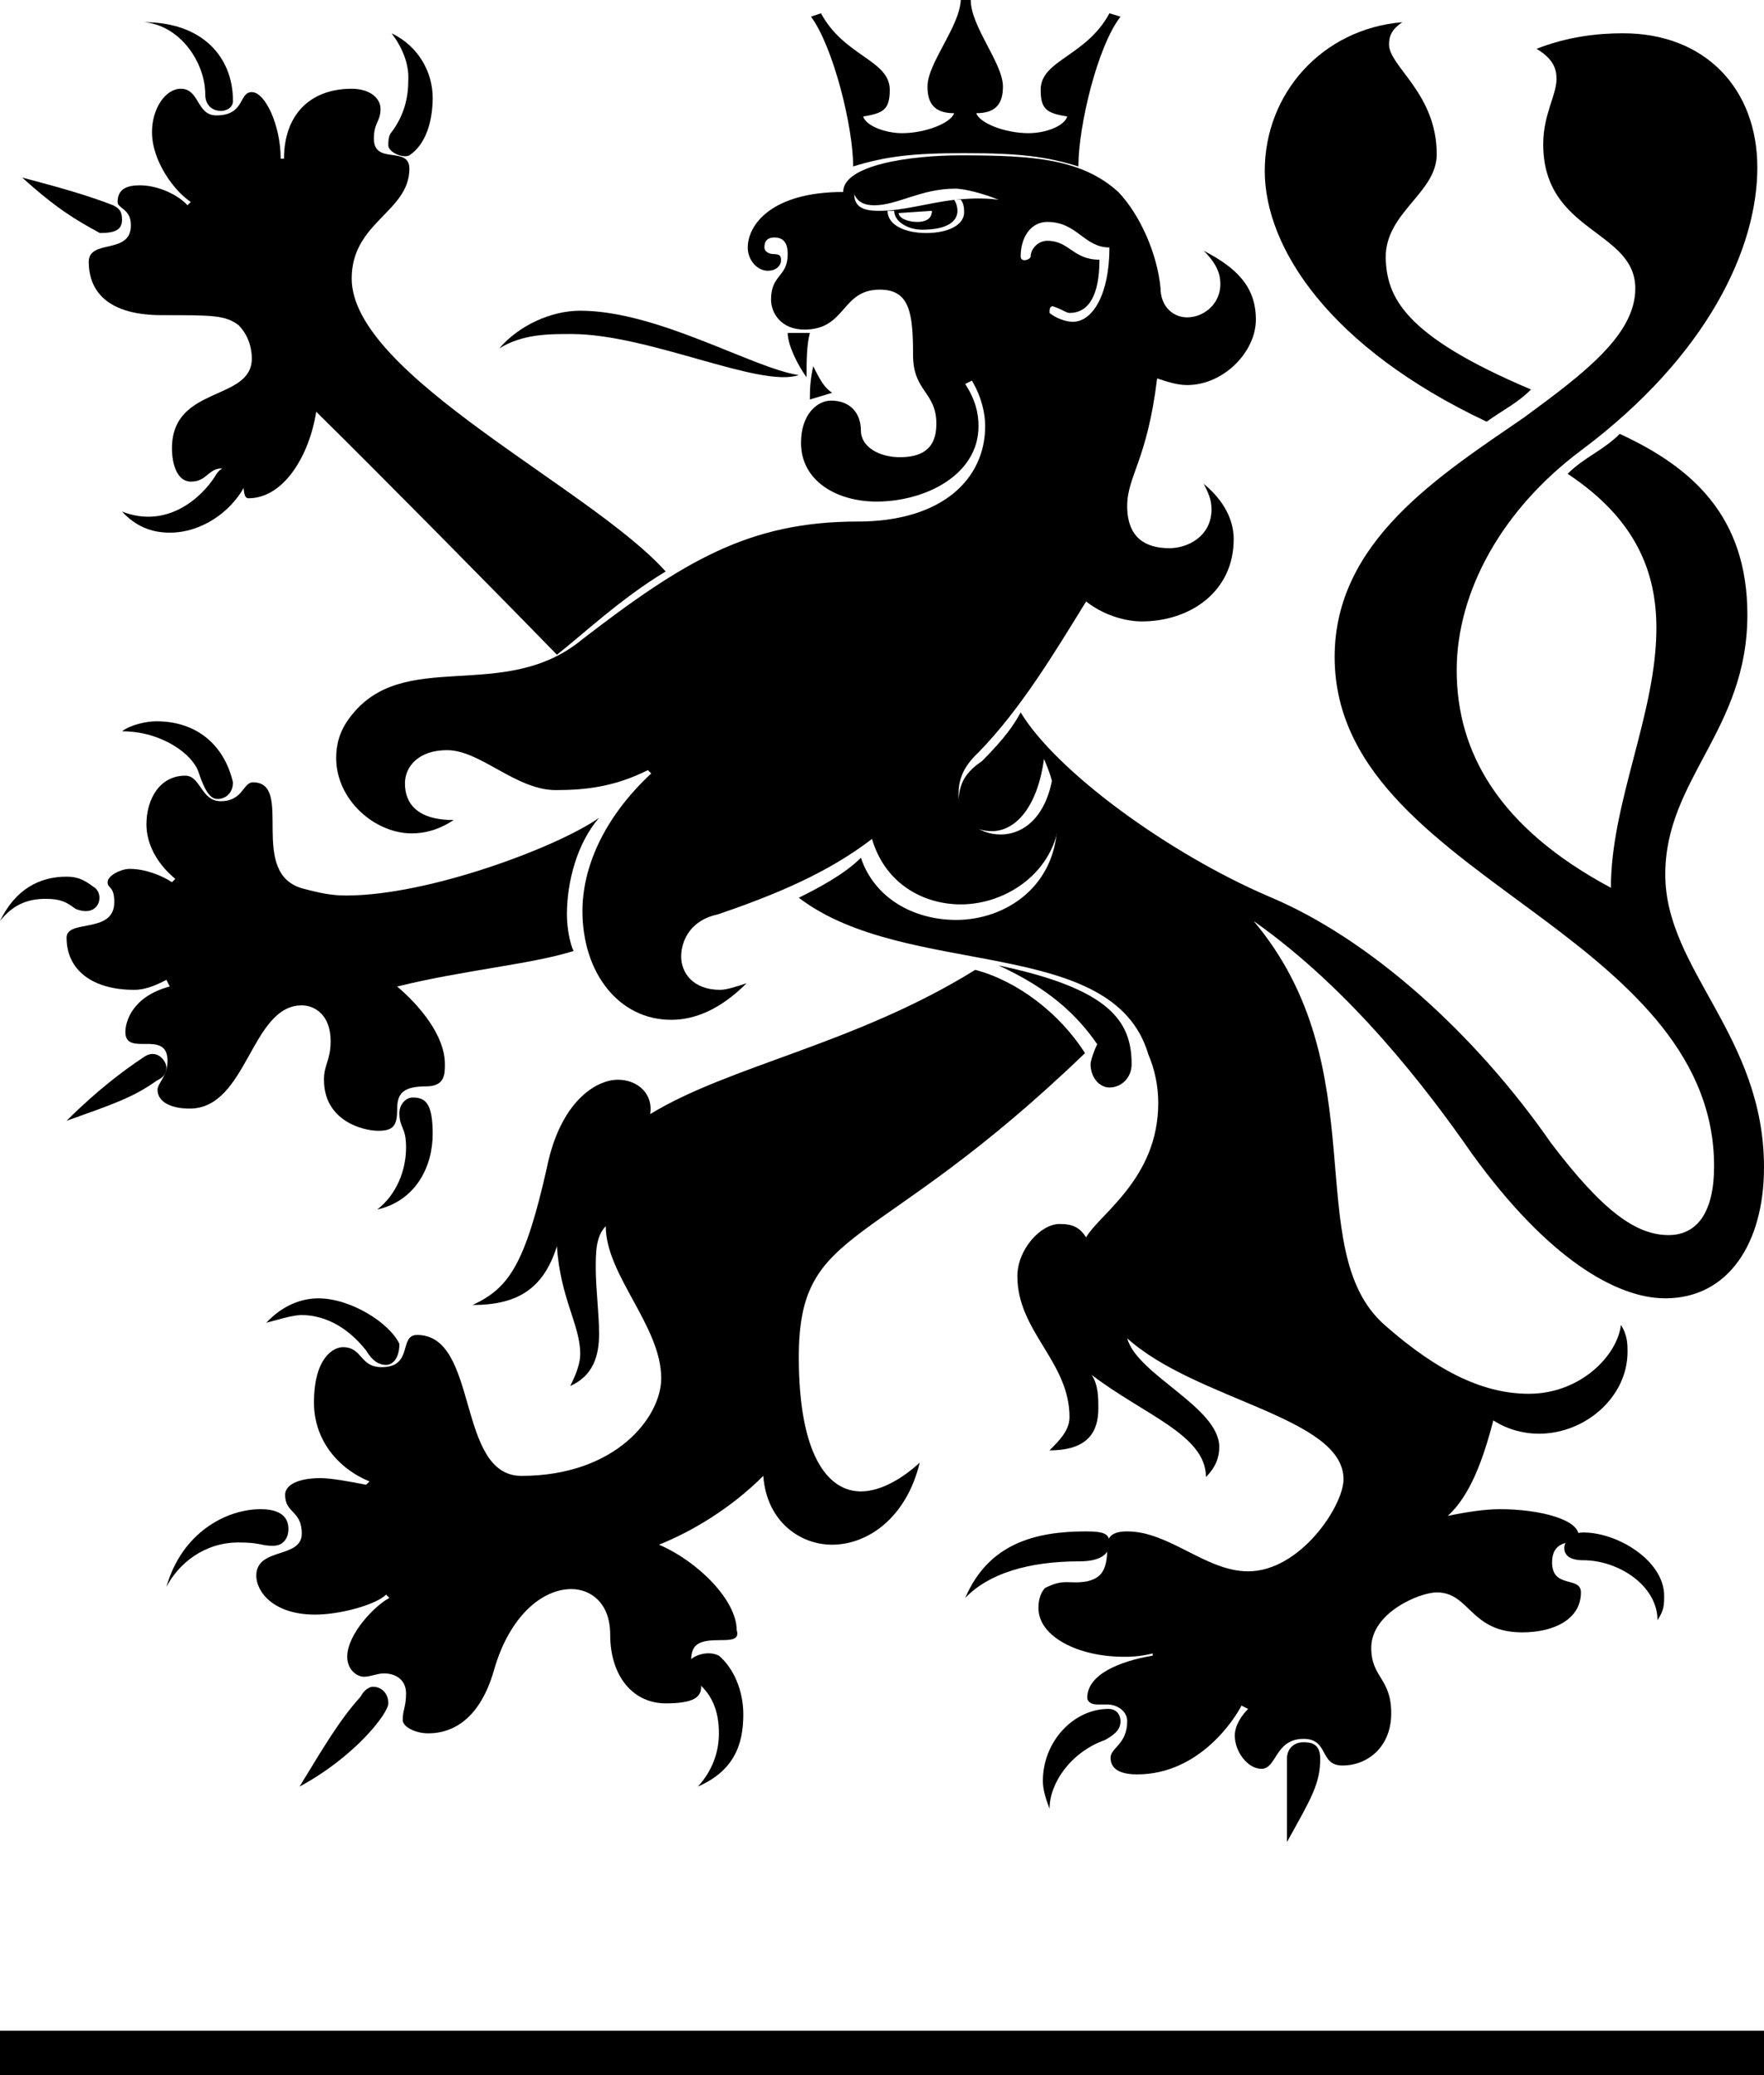 <svg width="68" height="80" viewBox="0 0 68 80" fill="none" xmlns="http://www.w3.org/2000/svg">
<g clip-path="url(#clip0_3051_428)">
<path d="M15.097 1.284C16.166 1.797 16.679 2.824 16.679 3.765C16.679 4.663 16.423 5.562 15.781 5.989C15.524 6.118 14.969 5.861 14.969 5.604C14.969 5.476 14.969 5.219 15.097 5.091C15.482 4.578 15.738 3.936 15.738 3.123C15.781 2.439 15.482 1.797 15.097 1.284ZM5.56 0.856C7.784 0.856 8.981 2.182 8.981 3.893C8.981 4.15 8.724 4.278 8.511 4.278C8.297 4.278 7.912 4.15 7.912 3.636C7.912 2.439 6.971 0.984 5.56 0.856ZM4.704 19.722C6.458 20.407 7.784 19.166 8.297 18.353C8.425 18.096 8.682 17.968 8.81 17.968C9.067 17.968 9.409 18.225 9.409 18.781C8.896 19.722 7.784 20.535 6.543 20.535C5.816 20.535 5.218 20.278 4.704 19.722ZM0.855 6.845C2.309 7.23 3.379 7.53 4.362 7.915C4.619 8.043 4.704 8.171 4.704 8.471C4.704 8.856 4.448 8.984 3.849 8.984C2.908 8.471 2.181 8.043 0.855 6.845Z" fill="black"/>
<path d="M25.66 22.032C23.95 23.059 22.453 24.471 21.469 25.241C20.101 23.829 14.669 18.31 12.189 15.872C11.932 17.54 10.948 19.209 9.58 19.209C9.195 19.209 9.708 18.053 8.596 18.053C7.998 18.053 7.998 18.567 7.356 18.567C6.843 18.567 6.629 17.925 6.629 17.283C6.629 14.845 9.708 15.486 9.708 13.818C9.708 13.433 9.58 12.92 9.195 12.535C8.682 12.15 8.211 12.15 6.244 12.15C3.892 12.15 3.421 10.995 3.421 10.096C3.421 9.198 5.047 9.839 5.047 8.684C5.047 8.043 4.533 8.043 4.533 7.786C4.533 7.273 4.918 7.144 5.389 7.144C6.116 7.144 6.886 7.529 7.228 7.914L7.356 7.786C6.757 7.401 5.859 6.246 5.859 5.091C5.859 4.192 6.372 3.422 6.971 3.422C7.698 3.422 7.57 4.449 8.34 4.449C9.452 4.449 9.195 3.551 9.708 3.551C10.221 3.551 10.82 4.834 10.82 6.118L10.948 6.118C10.948 4.449 11.932 3.422 13.557 3.422C14.284 3.422 14.669 3.807 14.669 4.192C14.669 4.706 14.413 4.706 14.413 5.348C14.413 6.374 15.781 5.604 15.781 6.503C15.781 8.171 13.557 8.556 13.557 10.738C13.557 14.46 22.795 18.823 25.66 22.032ZM2.14857e-05 35.508C0.47 34.909 1.026 34.652 1.753 34.652C2.352 34.652 2.566 34.781 2.908 35.037C3.849 35.422 4.063 34.438 3.592 34.182C3.25 33.925 2.994 33.797 2.566 33.797C1.54 33.797 0.599 34.267 2.14857e-05 35.508ZM4.704 28.192C5.047 27.936 5.645 27.807 6.03 27.807C7.57 27.807 8.639 28.706 8.981 30.16C8.981 30.545 8.725 30.802 8.382 30.802C8.126 30.802 7.912 30.545 7.655 29.775C7.442 29.091 6.244 28.192 4.704 28.192ZM14.541 46.631C15.311 46.032 15.653 45.091 15.653 44.235C15.653 43.422 15.396 43.508 15.396 42.909C15.396 42.567 15.653 42.31 15.909 42.31C16.423 42.31 16.679 42.567 16.679 43.722C16.679 44.962 16.038 46.289 14.541 46.631ZM2.566 43.209C3.721 42.053 4.747 41.283 5.517 40.77C6.03 40.385 6.415 40.898 6.415 41.155C6.415 41.412 6.287 41.54 6.03 41.668C5.132 42.31 4.362 42.567 2.566 43.209Z" fill="black"/>
<path d="M22.111 36.663C20.485 37.176 17.919 37.39 15.311 38.032C16.166 38.759 17.15 39.914 17.15 41.027C17.15 41.412 17.15 41.882 16.423 41.882C15.567 41.882 15.311 42.139 15.311 42.738C15.311 43.38 15.182 43.594 14.584 43.594C13.985 43.594 12.488 43.209 12.488 41.626C12.488 41.027 12.745 40.898 12.745 40.128C12.745 39.144 12.146 38.759 11.633 38.759C9.665 38.759 9.537 42.738 7.313 42.738C6.586 42.738 6.073 42.481 6.073 42.011C6.073 41.754 6.458 41.497 6.458 40.898C6.458 39.658 4.833 40.77 4.833 39.786C4.833 39.401 5.089 38.417 6.543 38.032L6.415 37.776C6.158 37.904 5.688 38.16 5.175 38.16C3.55 38.16 2.566 37.39 2.566 36.15C2.566 35.422 4.405 36.022 4.405 34.781C4.405 34.139 4.148 34.267 4.148 34.011C4.148 33.754 4.662 33.497 5.004 33.497C5.602 33.497 6.244 33.754 6.629 34.011L6.757 33.882C6.03 33.283 5.645 32.513 5.645 31.786C5.645 30.802 6.158 29.904 7.142 29.904C7.741 29.904 7.741 30.888 8.511 30.888C9.366 30.888 9.366 30.16 9.751 30.16C11.376 30.16 9.494 33.711 11.718 34.267C12.231 34.396 12.702 34.524 13.343 34.524C16.551 34.524 21.512 32.642 23.094 31.529C22.239 32.513 21.854 34.011 21.854 35.251C21.854 35.808 21.982 36.407 22.111 36.663ZM37.208 61.604C38.106 59.508 39.902 59.038 41.869 59.038C42.639 59.038 42.767 59.166 42.767 59.508C42.767 59.85 42.511 60.193 41.612 60.193C39.645 60.193 38.106 60.663 37.208 61.604ZM40.458 69.733C40.33 69.39 40.201 69.005 40.201 68.663C40.201 67.123 41.399 65.882 42.724 65.882C43.067 65.882 43.195 66.139 43.195 66.353C43.195 66.61 43.067 66.824 42.596 67.08C41.27 67.551 40.458 68.749 40.458 69.733ZM63.894 62.46C63.894 61.134 62.397 60.15 61.029 60.15C60.43 60.15 60.302 59.893 60.302 59.679C60.302 59.422 60.558 59.08 61.029 59.08C62.397 59.08 64.151 60.193 64.151 61.519C64.151 61.861 64.151 62.075 63.894 62.46ZM49.61 71.016L49.61 67.808C49.61 67.422 49.867 67.166 50.252 67.166C50.636 67.166 50.893 67.294 50.893 67.808C50.893 68.791 50.508 69.39 49.61 71.016Z" fill="black"/>
<path d="M60.43 18.267C61.072 17.626 61.799 17.369 62.44 16.727C65.22 18.011 67.359 19.893 67.359 23.701C67.359 28.15 64.194 30.032 64.194 33.711C64.194 37.39 68 39.914 68 45.005C68 47.914 66.631 50.053 64.194 50.053C62.312 50.053 59.66 48.513 56.752 44.492C54.999 41.968 52.091 38.16 48.327 35.508C53.117 41.198 50.081 48.171 53.374 51.08C55.512 52.963 57.265 53.733 58.933 53.733C60.943 53.733 62.355 52.235 62.483 51.08C62.74 51.465 62.74 51.85 62.74 52.107C62.74 53.861 61.114 55.273 59.318 55.273C58.805 55.273 58.163 55.144 57.565 54.759C57.18 56.257 56.667 57.669 55.811 58.438C56.453 58.31 57.18 58.182 57.821 58.182C59.318 58.182 60.858 58.567 60.858 59.209C60.858 59.594 59.831 59.209 59.831 60.235C59.831 61.262 60.943 60.749 60.943 61.39C60.943 62.417 59.917 62.931 58.677 62.931C56.667 62.931 56.667 61.39 55.384 61.39C54.742 61.39 52.86 62.16 52.86 63.529C52.86 64.684 53.63 64.684 53.63 66.053C53.63 67.337 52.732 68.064 51.748 68.064C50.85 68.064 51.235 67.037 50.252 67.037C49.14 67.037 49.225 68.192 48.626 68.192C48.113 68.192 47.6 67.551 47.6 66.909C47.6 66.524 47.857 66.139 48.113 65.882L47.857 65.754C47.6 66.267 46.231 68.406 43.837 68.406C43.323 68.406 42.81 68.278 42.81 67.765C42.81 67.38 43.452 67.251 43.452 66.353C43.452 65.968 43.067 65.711 42.682 65.711L42.297 65.711C42.04 65.711 41.912 65.583 41.912 65.455C41.912 64.556 43.152 64.043 44.435 63.829L44.435 63.743C43.922 63.872 43.537 63.872 43.323 63.872C41.57 63.872 40.03 63.102 40.03 61.989C40.03 61.604 40.158 61.348 40.287 61.219C41.057 60.834 41.185 61.091 41.912 60.963C42.425 60.834 42.682 60.578 42.682 59.679C42.682 59.422 42.682 59.038 43.452 59.038C45.077 59.038 46.488 60.578 48.113 60.578C50.123 60.578 51.791 58.053 51.791 57.027C51.791 54.631 46.103 53.989 43.452 51.594C43.837 53.005 47.001 54.246 47.001 55.786C47.001 56.171 46.873 56.556 46.488 56.941C46.488 55.316 44.093 54.545 42.083 53.005C42.34 53.39 42.34 53.904 42.34 54.289C42.34 55.187 41.955 55.914 40.458 55.914C40.843 55.529 41.228 55.144 41.228 54.631C41.228 52.492 39.218 51.337 39.218 49.198C39.218 48.171 40.116 47.187 40.843 47.187C41.356 47.187 41.613 47.316 41.869 47.701C42.382 46.802 44.649 45.433 44.649 42.524C44.649 41.882 44.521 41.241 44.264 40.642C42.896 36.021 34.941 37.775 30.793 34.61C31.562 34.225 32.546 33.711 33.187 33.069C33.701 34.61 35.197 35.465 36.865 35.465C38.747 35.465 40.757 34.182 40.757 31.658C40.757 30.888 40.629 30.118 40.244 29.262C39.987 31.144 39.132 32.043 38.234 32.043C37.593 32.043 36.951 31.658 36.951 31.016C36.951 30.374 37.079 29.861 37.849 29.348C38.747 28.449 39.089 27.936 39.346 27.465C40.715 29.733 45.034 32.898 48.926 34.567C52.818 36.193 56.88 39.872 59.789 44.064C61.799 46.717 63.082 47.615 64.322 47.615C65.434 47.615 66.076 46.717 66.076 44.963C66.076 40.77 62.911 37.989 59.532 35.465C55.64 32.556 51.449 29.904 51.449 25.326C51.449 20.877 55.469 18.353 58.762 16.086C61.029 14.417 63.039 12.92 63.039 11.123C63.039 8.856 59.489 8.984 59.489 5.562C59.489 4.406 60.002 3.679 60.002 3.037C60.002 2.652 59.874 2.267 59.233 1.882C60.43 1.412 61.585 1.283 62.569 1.283C65.733 1.283 67.743 3.422 67.743 6.46C67.743 9.54 65.862 13.69 60.943 17.369C57.907 19.636 56.154 22.802 56.154 25.84C56.154 29.005 57.779 31.915 62.098 34.225C62.098 30.93 63.852 27.508 63.852 24.214C63.852 22.075 63.082 20.021 60.43 18.267Z" fill="black"/>
<path d="M59.019 15.016C58.506 15.53 58.035 15.743 57.308 16.257C51.235 13.39 48.755 9.54 48.755 6.588C48.755 3.594 50.978 1.112 54.058 0.856C53.673 1.112 53.545 1.369 53.545 1.711C53.545 2.567 55.384 3.594 55.384 5.947C55.384 7.444 53.416 8.171 53.416 9.925C53.459 11.423 54.058 12.92 59.019 15.016ZM10.264 50.995C10.906 50.31 11.633 50.054 12.274 50.054C13.514 50.054 15.011 50.995 15.396 51.808C15.396 52.364 15.14 52.62 14.883 52.62C14.626 52.62 14.37 52.492 14.113 52.064C13.472 51.251 12.616 50.695 11.59 50.695C11.119 50.738 10.777 50.866 10.264 50.995ZM6.415 61.177C7.014 59.08 8.724 58.182 10.05 58.182C11.034 58.182 11.119 58.695 11.119 58.952C11.119 59.209 10.991 59.594 10.521 59.594C10.05 59.594 10.05 59.465 9.195 59.465C7.869 59.465 6.885 60.278 6.415 61.177ZM26.901 68.877C27.456 68.278 27.713 67.551 27.713 66.824C27.713 65.968 27.456 65.284 26.772 64.77C26.516 64.513 26.516 64.428 26.516 64.171C26.516 63.914 27.2 63.572 27.713 63.829C28.269 64.3 28.654 65.155 28.654 66.096C28.654 67.294 28.269 68.278 26.901 68.877ZM11.547 68.877C12.488 67.337 13.087 66.31 13.899 65.412C14.028 65.155 14.241 65.027 14.37 65.027C14.712 65.027 14.969 65.284 14.969 65.668C14.969 66.054 13.685 67.722 11.547 68.877Z" fill="black"/>
<path d="M27.756 63.23C26.986 63.23 26.644 63.358 26.644 64C26.644 64.513 27.029 64.642 27.029 65.027C27.029 65.412 26.772 65.668 25.66 65.668C24.42 65.668 23.522 64.642 23.522 63.016C23.522 61.775 22.752 61.262 22.025 61.262C20.913 61.262 19.63 62.289 19.031 64.428C18.518 66.182 17.535 66.823 16.508 66.823C15.995 66.823 15.524 66.567 15.524 66.31C15.524 65.925 15.653 65.797 15.653 65.283C15.653 64.77 15.268 64.513 14.797 64.513C14.541 64.513 14.284 64.642 14.028 64.642C13.771 64.642 13.386 64.385 13.386 63.872C13.386 62.973 14.498 61.861 15.011 61.604L14.883 61.476C14.498 61.861 13.13 62.246 12.146 62.246C10.521 62.246 9.879 61.348 9.879 60.749C9.879 59.636 11.633 60.107 11.633 59.123C11.633 58.225 10.991 58.353 10.991 57.626C10.991 57.241 11.504 56.984 12.36 56.984C12.745 56.984 13.472 57.112 14.113 57.241L14.242 57.112C13.001 56.599 12.103 55.487 12.103 54.075C12.103 52.321 12.873 51.936 13.215 51.936C13.985 51.936 13.857 52.706 14.712 52.706C15.952 52.706 15.354 51.465 16.081 51.465C18.476 51.465 17.577 56.898 20.101 56.898C23.736 56.898 25.489 54.631 25.489 53.134C25.489 51.123 23.351 49.155 23.351 47.273C22.966 47.658 22.966 48.3 22.966 48.898C22.966 49.669 23.094 50.652 23.094 51.422C23.094 52.321 22.838 53.048 21.982 53.433C22.239 52.92 22.367 52.535 22.367 52.193C22.367 51.08 21.598 50.053 21.469 48.043C20.956 49.669 19.972 50.31 18.219 50.31C19.587 49.669 20.229 48.813 21.084 45.005C21.598 42.481 22.966 41.626 23.821 41.626C24.591 41.626 25.19 42.182 25.062 42.952C28.141 41.069 32.974 40.257 37.593 37.39C39.218 37.818 40.843 39.059 41.826 40.599C33.701 48.428 30.793 47.144 30.793 52.321C30.793 56.086 31.904 57.497 33.187 57.497C33.957 57.497 34.813 56.984 35.454 56.385C34.941 58.524 33.444 59.551 32.075 59.551C30.835 59.551 29.552 58.652 29.424 56.898C28.184 58.139 26.687 59.037 25.404 59.551C26.901 60.193 28.398 61.69 28.398 62.845C28.526 63.23 28.141 63.23 27.756 63.23Z" fill="black"/>
<path d="M38.49 37.219C42.767 38.118 43.623 39.358 43.623 41.027C43.623 41.54 43.238 41.925 42.767 41.925C42.382 41.925 42.04 41.54 42.04 41.027C42.04 40.898 42.169 40.513 42.297 40.257C41.527 39.144 40.458 38.118 38.49 37.219ZM37.036 -2.8789e-07L37.421 -2.71066e-07C37.421 1.027 38.662 2.438 38.662 3.337C38.662 3.979 38.405 4.364 37.635 4.364C37.763 4.749 38.747 5.134 39.645 5.134C40.287 5.134 41.014 4.877 41.142 4.492C40.372 4.364 40.116 4.235 40.116 3.465C40.116 2.31 41.869 2.182 42.767 0.513L43.195 0.642C42.297 1.797 41.57 4.877 41.57 6.417C40.33 6.032 39.303 5.904 37.165 5.904C35.155 5.904 34.128 6.032 32.888 6.417C32.888 4.877 32.118 1.797 31.263 0.642L31.648 0.513C32.546 2.182 34.299 2.31 34.299 3.465C34.299 4.235 34.043 4.364 33.273 4.492C33.401 4.877 34.171 5.134 34.77 5.134C35.668 5.134 36.651 4.749 36.78 4.364C36.01 4.364 35.753 3.979 35.753 3.337C35.753 2.438 36.994 1.027 37.036 -2.8789e-07ZM30.365 12.834L31.22 12.834C31.092 13.305 31.092 13.947 31.092 14.546C30.75 14.075 30.365 13.305 30.365 12.834ZM31.22 15.401C31.22 15.059 31.22 14.717 31.348 14.118C31.648 14.717 31.776 14.931 32.075 15.144L31.22 15.401ZM19.245 13.433C20.015 12.535 21.255 11.979 22.367 11.979C25.361 11.979 29.039 14.203 30.792 14.46C29.296 14.973 25.019 12.877 22.025 12.877C21.127 12.877 20.143 12.877 19.245 13.433Z" fill="black"/>
<path d="M41.356 12.406C41.099 12.406 40.715 12.278 40.458 12.064C40.458 11.936 40.458 11.807 40.586 11.807C40.971 11.936 41.099 12.064 41.228 12.064C41.998 12.064 42.382 11.337 42.382 10.011C41.356 10.011 41.228 9.283 40.372 9.283C39.987 9.283 39.731 9.626 39.731 9.882C39.731 10.011 39.346 10.139 39.346 9.882C39.346 9.155 39.731 8.556 40.372 8.556C41.527 8.556 41.784 9.54 42.767 9.54C42.767 11.337 42.126 12.406 41.356 12.406ZM32.931 7.487C33.059 7.786 33.316 7.914 33.701 7.914C34.599 7.914 35.497 7.273 36.823 7.273C37.208 7.273 37.977 7.487 38.491 7.7C37.849 7.615 37.293 7.658 36.823 7.7C35.711 7.829 34.855 8.128 33.872 8.128C33.316 8.128 32.931 8 32.931 7.487ZM34.642 8.214L35.925 8.128C35.925 8.471 35.625 8.556 35.369 8.556C34.941 8.556 34.642 8.385 34.642 8.214ZM35.711 8.984C34.898 8.984 34.214 8.684 34.214 8.128L34.47 8.128C34.47 8.556 35.026 8.856 35.54 8.856C36.48 8.856 36.908 8.556 36.908 8.128C36.908 7.872 36.78 7.7 36.78 7.7L37.036 7.7C37.036 7.7 37.165 7.829 37.165 8.128C37.208 8.684 36.523 8.984 35.711 8.984ZM46.702 19.636C46.702 20.663 45.804 21.134 45.077 21.134C44.179 21.134 43.452 20.749 43.452 19.508C43.452 18.353 44.221 17.754 44.606 14.588C44.991 14.716 45.376 14.845 45.761 14.845C47.172 14.845 48.413 13.561 48.413 12.321C48.413 11.037 47.643 10.31 46.403 9.668C46.916 10.182 47.044 10.567 47.044 10.952C47.044 11.722 46.403 12.235 45.761 12.235C45.248 12.235 44.735 11.85 44.735 11.08C44.606 9.797 43.965 8.299 43.109 7.401C41.698 6.118 39.816 5.989 37.036 5.989C35.026 5.989 32.503 6.374 32.503 7.401C29.723 7.401 28.825 8.684 28.825 9.54C28.825 10.053 29.21 10.438 29.595 10.438C29.98 10.438 30.108 10.182 30.108 10.053C30.108 9.925 30.108 9.797 29.852 9.797C29.595 9.797 29.467 9.668 29.467 9.54C29.467 9.283 29.595 9.155 29.852 9.155C30.236 9.155 30.365 9.412 30.365 9.797C30.365 10.695 29.723 10.567 29.723 11.551C29.723 12.064 30.108 12.706 31.006 12.706C32.631 12.706 32.418 11.166 33.914 11.166C35.069 11.166 35.197 12.064 35.197 13.69C35.197 15.102 36.096 15.102 36.096 16.342C36.096 17.369 35.454 17.626 34.684 17.626C33.914 17.626 33.187 17.241 33.187 16.599C33.187 15.957 32.803 15.444 32.033 15.444C31.52 15.444 30.878 15.957 30.878 17.07C30.878 18.567 32.289 19.337 33.786 19.337C35.668 19.337 37.721 18.31 37.721 16.428C37.721 15.914 37.593 15.401 37.208 14.802L37.464 14.674C37.849 15.316 37.977 15.957 37.977 16.428C37.977 18.439 36.352 20.107 33.059 20.107C28.868 20.107 26.345 21.647 22.453 24.642C19.416 27.166 15.524 24.898 13.472 27.679C13.087 28.192 12.959 28.706 12.959 29.219C12.959 30.845 14.455 32.128 15.867 32.128C16.38 32.128 16.893 32 17.492 31.615C16.081 31.615 15.61 30.973 15.61 30.203C15.61 29.561 16.123 28.92 17.235 28.92C18.518 28.92 19.887 30.46 21.426 30.46C22.581 30.46 23.693 30.331 24.976 29.69L25.104 29.818C23.223 31.572 22.453 33.497 22.453 35.123C22.453 37.519 23.864 39.316 25.874 39.316C26.772 39.316 27.756 38.93 28.782 37.904C28.398 38.032 28.013 38.16 27.756 38.16C26.73 38.16 26.259 37.519 26.259 36.877C26.259 36.235 26.644 35.465 27.67 35.251C29.937 34.481 31.947 33.626 33.615 32.342C34.128 34.096 35.625 34.866 37.036 34.866C38.918 34.866 40.843 33.455 40.843 31.316C40.843 30.802 40.715 30.417 40.586 29.904C40.33 31.529 39.431 32.171 38.576 32.171C37.678 32.171 36.951 31.529 36.951 30.631C36.951 30.118 37.079 29.604 37.721 29.005C39.346 27.337 40.629 25.198 41.869 23.187C42.511 23.701 43.366 23.957 44.008 23.957C45.889 23.957 47.557 22.802 47.557 20.791C47.557 20.021 47.172 19.294 46.403 18.652C46.574 18.995 46.702 19.251 46.702 19.636ZM-3.25381e-06 80.428L68 80.428L68 78.289L-3.16031e-06 78.289L-3.25381e-06 80.428Z" fill="black"/>
</g>
<defs>
<clipPath id="clip0_3051_428">
<rect width="80" height="68" fill="white" transform="translate(68) rotate(90)"/>
</clipPath>
</defs>
</svg>
